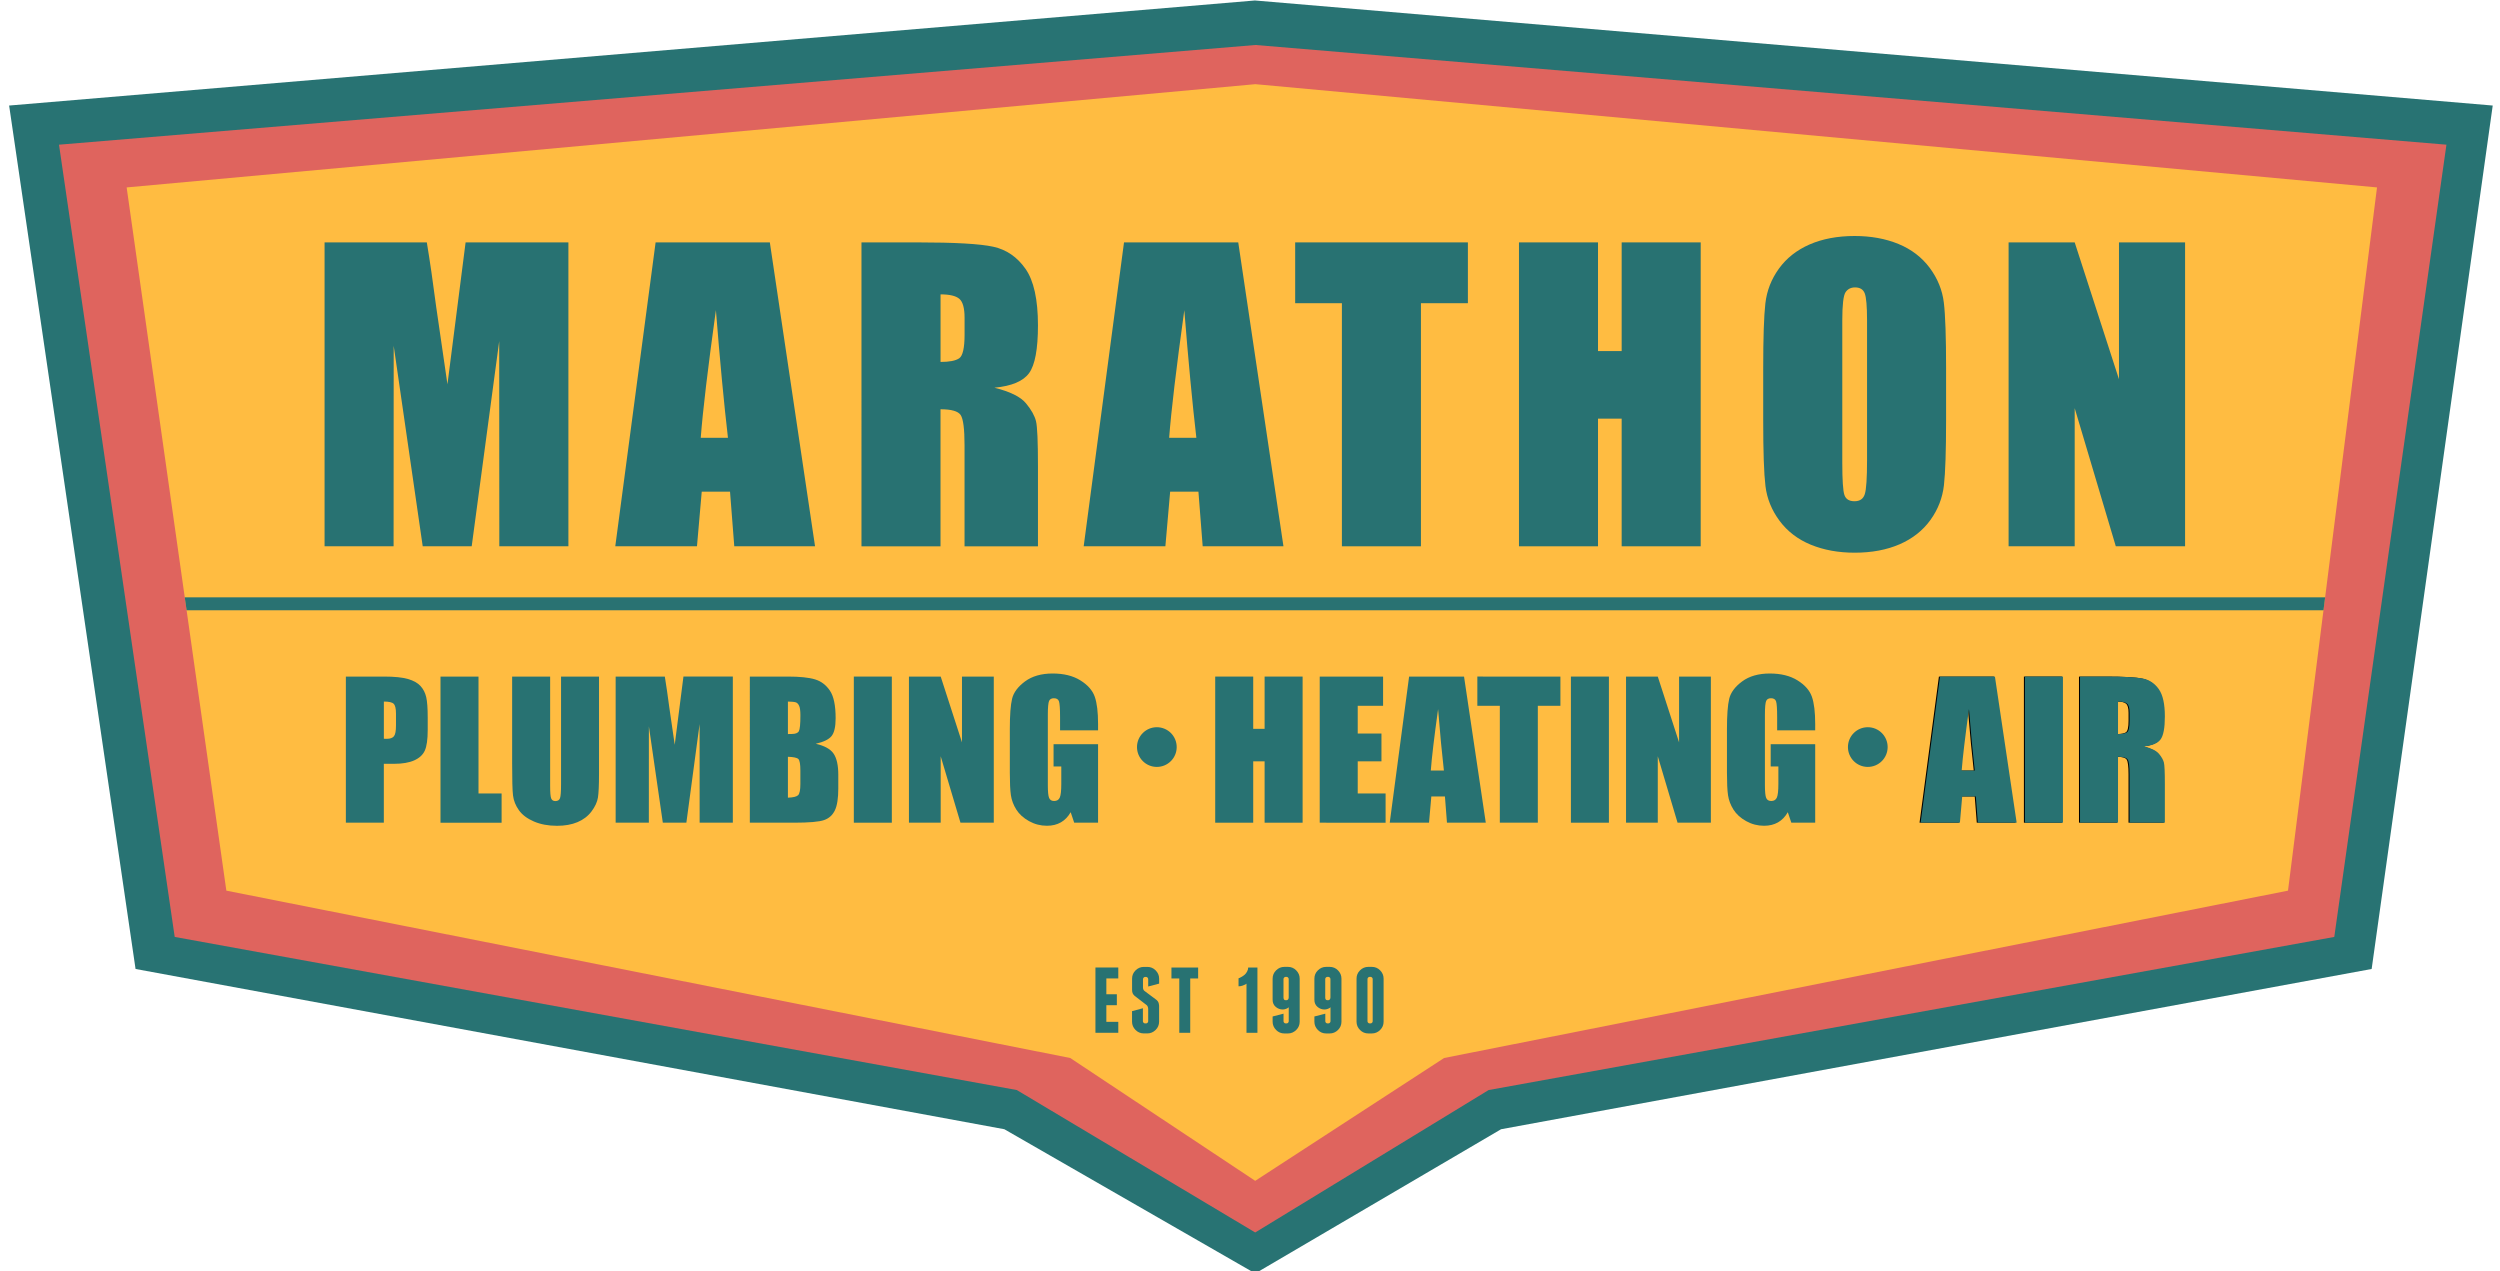 <svg xmlns="http://www.w3.org/2000/svg" xmlns:xlink="http://www.w3.org/1999/xlink" id="Layer_1" x="0px" y="0px" viewBox="0 0 676.28 343.94" style="enable-background:new 0 0 676.28 343.94;" xml:space="preserve"><style type="text/css">	.st0{fill:#287373;}	.st1{fill:#DF645E;}	.st2{fill:#FFBC41;}	.st3{fill:#287272;}	.st4{fill:#297272;}</style><polygon class="st0" points="674.31,28.55 641.56,262.12 406.06,305.47 339.55,344.48 271.69,305.47 36.67,262.12 2.47,28.55  339.47,0.13 "></polygon><polygon class="st1" points="339.6,12.17 661.79,39.14 631.45,253.45 402.69,294.87 339.55,333.4 275.06,294.87 47.26,253.45  15.96,39.14 "></polygon><polygon class="st2" points="339.6,22.77 643.01,50.7 618.93,240.93 390.65,286.2 339.55,319.43 289.51,286.2 61.23,240.93  34.26,50.7 "></polygon><g>	<g>		<path class="st3" d="M153.76,65.57v82.21h-18.69l-0.03-55.5l-7.44,55.5h-13.25l-7.85-54.23l-0.03,54.23H87.8V65.57h27.66   c0.82,4.94,1.67,10.77,2.54,17.48l3.04,20.91l4.91-38.39H153.76z"></path>		<path class="st3" d="M208.25,65.57l12.23,82.21h-21.85L197.48,133h-7.65l-1.29,14.78h-22.1l10.91-82.21H208.25z M196.92,118.43   c-1.08-9.31-2.17-20.82-3.26-34.53c-2.18,15.74-3.55,27.25-4.1,34.53H196.92z"></path>		<path class="st3" d="M233.05,65.57h15.13c10.09,0,16.92,0.39,20.49,1.17c3.57,0.78,6.48,2.77,8.73,5.97   c2.25,3.2,3.38,8.3,3.38,15.31c0,6.4-0.8,10.7-2.39,12.9c-1.59,2.2-4.72,3.52-9.39,3.96c4.23,1.05,7.08,2.46,8.53,4.21   c1.46,1.76,2.36,3.38,2.72,4.85s0.53,5.53,0.53,12.16v21.68h-19.86v-27.32c0-4.4-0.35-7.13-1.04-8.18   c-0.69-1.05-2.51-1.57-5.46-1.57v37.07h-21.38V65.57z M254.43,79.63v18.28c2.4,0,4.09-0.33,5.05-0.99s1.45-2.8,1.45-6.42v-4.52   c0-2.61-0.47-4.32-1.4-5.13C258.6,80.04,256.9,79.63,254.43,79.63z"></path>		<path class="st3" d="M334.96,65.57l12.23,82.21h-21.85L324.19,133h-7.65l-1.29,14.78h-22.1l10.91-82.21H334.96z M323.63,118.43   c-1.08-9.31-2.17-20.82-3.26-34.53c-2.18,15.74-3.55,27.25-4.1,34.53H323.63z"></path>		<path class="st3" d="M397.08,65.57v16.45h-12.7v65.76h-21.38V82.02h-12.64V65.57H397.08z"></path>		<path class="st3" d="M460.06,65.57v82.21h-21.38v-34.53h-6.4v34.53H410.9V65.57h21.38v29.4h6.4v-29.4H460.06z"></path>		<path class="st3" d="M526.44,113.71c0,8.26-0.2,14.11-0.58,17.54c-0.39,3.44-1.61,6.58-3.66,9.42c-2.05,2.84-4.82,5.03-8.3,6.55   c-3.49,1.52-7.55,2.29-12.19,2.29c-4.4,0-8.35-0.72-11.86-2.16s-6.32-3.6-8.46-6.47c-2.13-2.88-3.4-6.01-3.81-9.39   c-0.41-3.38-0.61-9.31-0.61-17.77V99.64c0-8.26,0.19-14.11,0.58-17.54c0.39-3.44,1.61-6.58,3.66-9.42   c2.05-2.84,4.82-5.03,8.3-6.55c3.49-1.52,7.55-2.29,12.19-2.29c4.4,0,8.35,0.72,11.86,2.16c3.5,1.44,6.32,3.6,8.46,6.47   c2.13,2.88,3.4,6.01,3.81,9.39c0.41,3.39,0.61,9.31,0.61,17.77V113.71z M505.06,86.69c0-3.83-0.21-6.27-0.63-7.34   c-0.42-1.07-1.29-1.6-2.62-1.6c-1.12,0-1.97,0.43-2.56,1.29c-0.59,0.86-0.89,3.41-0.89,7.64v38.39c0,4.77,0.19,7.72,0.58,8.84   c0.39,1.12,1.29,1.68,2.72,1.68c1.46,0,2.39-0.64,2.79-1.93c0.41-1.29,0.61-4.35,0.61-9.19V86.69z"></path>		<path class="st3" d="M591.09,65.57v82.21h-18.74l-11.12-37.37v37.37h-17.88V65.57h17.88l11.98,37.02V65.57H591.09z"></path>	</g></g><g>	<g>		<path class="st3" d="M93.56,183.02h10.35c2.8,0,4.95,0.22,6.46,0.66c1.5,0.44,2.64,1.07,3.39,1.9s1.27,1.83,1.54,3.01   c0.27,1.18,0.4,3.01,0.4,5.48v3.44c0,2.52-0.26,4.36-0.78,5.52s-1.48,2.04-2.87,2.66s-3.21,0.93-5.46,0.93h-2.76v15.92H93.56   V183.02z M103.84,189.78v10.06c0.29,0.02,0.54,0.02,0.76,0.02c0.94,0,1.6-0.23,1.97-0.7s0.55-1.43,0.55-2.89v-3.25   c0-1.35-0.21-2.23-0.63-2.64S105.18,189.78,103.84,189.78z"></path>		<path class="st3" d="M129.44,183.02v31.62h6.25v7.91h-16.53v-39.53H129.44z"></path>		<path class="st3" d="M162.04,183.02v26.42c0,3-0.1,5.1-0.29,6.31c-0.2,1.21-0.77,2.46-1.73,3.74c-0.96,1.28-2.23,2.25-3.8,2.91   c-1.57,0.66-3.42,0.99-5.55,0.99c-2.36,0-4.44-0.39-6.25-1.17s-3.16-1.8-4.05-3.05s-1.42-2.58-1.59-3.97s-0.24-4.32-0.24-8.78   v-23.39h10.28v29.64c0,1.73,0.09,2.83,0.28,3.31c0.19,0.48,0.57,0.72,1.13,0.72c0.65,0,1.07-0.26,1.26-0.79   c0.19-0.53,0.28-1.78,0.28-3.75v-29.13H162.04z"></path>		<path class="st3" d="M198.24,183.02v39.53h-8.98l-0.01-26.68l-3.58,26.68h-6.37l-3.77-26.07l-0.01,26.07h-8.98v-39.53h13.3   c0.39,2.38,0.8,5.18,1.22,8.4l1.46,10.05l2.36-18.46H198.24z"></path>		<path class="st3" d="M202.86,183.02h10.25c3.24,0,5.69,0.25,7.36,0.76c1.67,0.5,3.01,1.53,4.04,3.06s1.54,4.01,1.54,7.43   c0,2.31-0.36,3.92-1.09,4.83c-0.72,0.91-2.15,1.61-4.29,2.1c2.38,0.54,3.99,1.43,4.83,2.67c0.85,1.25,1.27,3.16,1.27,5.73v3.66   c0,2.67-0.3,4.65-0.92,5.94s-1.58,2.17-2.92,2.64c-1.33,0.47-4.07,0.71-8.2,0.71h-11.89V183.02z M213.14,189.78v8.79   c0.44-0.02,0.78-0.02,1.03-0.02c1.01,0,1.65-0.25,1.93-0.75c0.28-0.5,0.42-1.92,0.42-4.26c0-1.24-0.11-2.1-0.34-2.6   c-0.23-0.5-0.52-0.81-0.89-0.94S214.2,189.8,213.14,189.78z M213.14,204.72v11.06c1.45-0.05,2.37-0.28,2.77-0.68   c0.4-0.41,0.6-1.41,0.6-3v-3.69c0-1.69-0.18-2.72-0.54-3.08S214.67,204.77,213.14,204.72z"></path>		<path class="st3" d="M241.25,183.02v39.53h-10.28v-39.53H241.25z"></path>		<path class="st3" d="M268.83,183.02v39.53h-9.01l-5.35-17.97v17.97h-8.59v-39.53h8.59l5.76,17.8v-17.8H268.83z"></path>		<path class="st3" d="M297.04,197.57h-10.28v-3.59c0-2.26-0.1-3.68-0.29-4.25s-0.66-0.85-1.39-0.85c-0.63,0-1.07,0.24-1.29,0.73   s-0.34,1.74-0.34,3.76v18.97c0,1.77,0.11,2.94,0.34,3.5s0.68,0.84,1.37,0.84c0.75,0,1.26-0.32,1.53-0.95s0.4-1.87,0.4-3.71v-4.69   H285v-6.01h12.04v21.22h-6.46l-0.95-2.83c-0.7,1.22-1.58,2.14-2.65,2.75s-2.33,0.92-3.77,0.92c-1.73,0-3.34-0.42-4.85-1.26   c-1.51-0.84-2.65-1.88-3.43-3.11c-0.78-1.24-1.27-2.54-1.47-3.89c-0.2-1.36-0.29-3.4-0.29-6.12v-11.74c0-3.78,0.2-6.52,0.61-8.23   s1.58-3.28,3.5-4.7c1.93-1.42,4.42-2.14,7.48-2.14c3.01,0,5.51,0.62,7.5,1.86s3.28,2.71,3.88,4.41c0.6,1.7,0.9,4.17,0.9,7.41   V197.57z"></path>	</g></g><g>	<g>		<path class="st3" d="M352.37,183.02v39.53h-10.28v-16.6h-3.08v16.6h-10.28v-39.53h10.28v14.14h3.08v-14.14H352.37z"></path>		<path class="st3" d="M357,183.02h17.14v7.91h-6.86v7.5h6.42v7.52h-6.42v8.69h7.54v7.91H357V183.02z"></path>		<path class="st3" d="M396.04,183.02l5.88,39.53h-10.5l-0.55-7.1h-3.68l-0.62,7.1h-10.63l5.24-39.53H396.04z M390.59,208.43   c-0.52-4.48-1.04-10.01-1.57-16.6c-1.05,7.57-1.71,13.1-1.97,16.6H390.59z"></path>		<path class="st3" d="M422.11,183.02v7.91H416v31.62h-10.28v-31.62h-6.08v-7.91H422.11z"></path>		<path class="st3" d="M435.23,183.02v39.53h-10.28v-39.53H435.23z"></path>		<path class="st3" d="M462.81,183.02v39.53h-9.01l-5.35-17.97v17.97h-8.59v-39.53h8.59l5.76,17.8v-17.8H462.81z"></path>		<path class="st3" d="M491.02,197.57h-10.28v-3.59c0-2.26-0.1-3.68-0.29-4.25s-0.66-0.85-1.39-0.85c-0.63,0-1.07,0.24-1.29,0.73   s-0.34,1.74-0.34,3.76v18.97c0,1.77,0.11,2.94,0.34,3.5s0.68,0.84,1.37,0.84c0.75,0,1.26-0.32,1.53-0.95s0.4-1.87,0.4-3.71v-4.69   h-2.08v-6.01h12.04v21.22h-6.46l-0.95-2.83c-0.7,1.22-1.58,2.14-2.65,2.75s-2.33,0.92-3.77,0.92c-1.73,0-3.34-0.42-4.85-1.26   c-1.51-0.84-2.65-1.88-3.43-3.11c-0.78-1.24-1.27-2.54-1.47-3.89c-0.2-1.36-0.29-3.4-0.29-6.12v-11.74c0-3.78,0.2-6.52,0.61-8.23   s1.58-3.28,3.5-4.7c1.93-1.42,4.42-2.14,7.48-2.14c3.01,0,5.51,0.62,7.5,1.86s3.28,2.71,3.88,4.41c0.6,1.7,0.9,4.17,0.9,7.41   V197.57z"></path>	</g></g><g>	<path class="st3" d="M299.28,276.42h3.23v2.96h-6.18v-17.66h6.18v2.96h-3.23v4.28h2.84v2.96h-2.84V276.42z"></path>	<path class="st3" d="M312.86,270.5c0.25,0.21,0.42,0.44,0.51,0.67c0.09,0.23,0.15,0.52,0.18,0.87v4.33c0,0.87-0.31,1.62-0.94,2.24  s-1.37,0.94-2.24,0.94h-0.96c-0.87,0-1.62-0.31-2.24-0.94s-0.94-1.37-0.94-2.24v-2.84l2.94-0.79v3.51c0,0.16,0.06,0.31,0.18,0.42  c0.12,0.12,0.26,0.18,0.42,0.18H310c0.16,0,0.31-0.06,0.42-0.18c0.12-0.12,0.18-0.26,0.18-0.42v-3.32  c-0.02-0.47-0.16-0.81-0.41-1.03l-3.25-2.5c-0.26-0.23-0.44-0.47-0.54-0.71c-0.11-0.25-0.16-0.55-0.16-0.92v-3.03  c0-0.87,0.31-1.62,0.94-2.24s1.37-0.94,2.24-0.94h0.96c0.87,0,1.62,0.31,2.24,0.94s0.94,1.37,0.94,2.24v1.34l-2.96,0.78v-1.99  c0-0.16-0.06-0.31-0.18-0.42c-0.12-0.12-0.26-0.18-0.42-0.18h-0.21c-0.16,0-0.31,0.06-0.42,0.18c-0.12,0.12-0.18,0.26-0.18,0.42  v2.3c0.02,0.39,0.15,0.68,0.38,0.87L312.86,270.5z"></path>	<path class="st3" d="M316.89,261.72h7.22v2.96h-2.14v14.7h-2.96v-14.7h-2.12V261.72z"></path>	<path class="st3" d="M337.65,261.72h2.5v17.66h-2.96v-13.29c-0.07,0.06-0.16,0.13-0.28,0.2c-0.12,0.08-0.37,0.18-0.74,0.32  c-0.37,0.13-0.75,0.2-1.13,0.2v-2.17c0.07-0.02,0.17-0.06,0.28-0.1c0.11-0.05,0.32-0.16,0.62-0.33c0.3-0.18,0.56-0.37,0.79-0.57  c0.23-0.2,0.43-0.48,0.62-0.83C337.55,262.47,337.65,262.11,337.65,261.72z"></path>	<path class="st3" d="M344.25,274.97l2.96-0.76v2.04c0,0.16,0.06,0.31,0.18,0.42c0.12,0.12,0.26,0.18,0.43,0.18h0.2  c0.16,0,0.31-0.06,0.42-0.18c0.12-0.12,0.18-0.26,0.18-0.42v-3.78c-0.05,0.04-0.12,0.1-0.2,0.17s-0.27,0.16-0.55,0.27  c-0.29,0.11-0.58,0.17-0.89,0.17c-0.68,0-1.31-0.23-1.87-0.7s-0.85-1.1-0.85-1.9v-5.75c0-0.87,0.31-1.62,0.94-2.24  s1.37-0.94,2.24-0.94h0.96c0.87,0,1.62,0.31,2.24,0.94s0.94,1.37,0.94,2.24v11.65c0,0.87-0.31,1.62-0.94,2.24s-1.37,0.94-2.24,0.94  h-0.96c-0.87,0-1.62-0.31-2.24-0.94s-0.94-1.37-0.94-2.24V274.97z M348.01,270.57c0.16,0,0.3-0.07,0.42-0.2  c0.12-0.13,0.18-0.32,0.18-0.55v-4.97c0-0.16-0.06-0.31-0.18-0.42c-0.12-0.12-0.26-0.18-0.42-0.18h-0.2  c-0.16,0-0.31,0.06-0.43,0.18c-0.12,0.12-0.18,0.26-0.18,0.42v4.97c0,0.5,0.2,0.75,0.6,0.75H348.01z"></path>	<path class="st3" d="M355.55,274.97l2.96-0.76v2.04c0,0.16,0.06,0.31,0.18,0.42c0.12,0.12,0.26,0.18,0.43,0.18h0.2  c0.16,0,0.31-0.06,0.42-0.18c0.12-0.12,0.18-0.26,0.18-0.42v-3.78c-0.05,0.04-0.12,0.1-0.2,0.17s-0.27,0.16-0.55,0.27  c-0.29,0.11-0.58,0.17-0.89,0.17c-0.68,0-1.31-0.23-1.87-0.7s-0.85-1.1-0.85-1.9v-5.75c0-0.87,0.31-1.62,0.94-2.24  s1.37-0.94,2.24-0.94h0.96c0.87,0,1.62,0.31,2.24,0.94s0.94,1.37,0.94,2.24v11.65c0,0.87-0.31,1.62-0.94,2.24s-1.37,0.94-2.24,0.94  h-0.96c-0.87,0-1.62-0.31-2.24-0.94s-0.94-1.37-0.94-2.24V274.97z M359.3,270.57c0.16,0,0.3-0.07,0.42-0.2  c0.12-0.13,0.18-0.32,0.18-0.55v-4.97c0-0.16-0.06-0.31-0.18-0.42c-0.12-0.12-0.26-0.18-0.42-0.18h-0.2  c-0.16,0-0.31,0.06-0.43,0.18c-0.12,0.12-0.18,0.26-0.18,0.42v4.97c0,0.5,0.2,0.75,0.6,0.75H359.3z"></path>	<path class="st3" d="M371.1,261.55c0.87,0,1.62,0.31,2.24,0.94c0.62,0.62,0.94,1.37,0.94,2.24v11.65c0,0.87-0.31,1.62-0.94,2.24  c-0.62,0.62-1.37,0.94-2.24,0.94h-0.96c-0.87,0-1.62-0.31-2.24-0.94c-0.62-0.62-0.94-1.37-0.94-2.24v-11.65  c0-0.87,0.31-1.62,0.94-2.24c0.62-0.62,1.37-0.94,2.24-0.94H371.1z M371.33,276.25v-11.4c0-0.16-0.06-0.31-0.18-0.42  c-0.12-0.12-0.26-0.18-0.42-0.18h-0.21c-0.16,0-0.31,0.06-0.42,0.18c-0.12,0.12-0.18,0.26-0.18,0.42v11.4  c0,0.16,0.06,0.31,0.18,0.42c0.12,0.12,0.26,0.18,0.42,0.18h0.21c0.16,0,0.31-0.06,0.42-0.18  C371.27,276.56,371.33,276.42,371.33,276.25z"></path></g><g>	<path d="M539.36,183.02l5.88,39.53h-10.5l-0.55-7.1h-3.68l-0.62,7.1h-10.63l5.24-39.53H539.36z M533.92,208.43  c-0.52-4.48-1.04-10.01-1.57-16.6c-1.05,7.57-1.71,13.1-1.97,16.6H533.92z"></path>	<path d="M557.77,183.02v39.53h-10.28v-39.53H557.77z"></path>	<path d="M562.39,183.02h7.28c4.85,0,8.13,0.19,9.85,0.56c1.72,0.37,3.12,1.33,4.2,2.87c1.08,1.54,1.62,3.99,1.62,7.36  c0,3.08-0.38,5.14-1.15,6.2s-2.27,1.69-4.52,1.9c2.03,0.5,3.4,1.18,4.1,2.03s1.14,1.62,1.31,2.33s0.26,2.66,0.26,5.85v10.42h-9.55  v-13.13c0-2.12-0.17-3.43-0.5-3.93c-0.33-0.5-1.21-0.76-2.62-0.76v17.82h-10.28V183.02z M572.67,189.78v8.79  c1.16,0,1.97-0.16,2.43-0.48s0.7-1.35,0.7-3.09v-2.17c0-1.25-0.22-2.08-0.67-2.47C574.68,189.97,573.86,189.78,572.67,189.78z"></path></g><circle class="st3" cx="312.94" cy="202.09" r="5.37"></circle><circle class="st3" cx="505.26" cy="202.09" r="5.37"></circle><g>	<g>		<polygon class="st4" points="628.53,165.09 50.48,165.09 49.98,161.59 628.97,161.59   "></polygon>	</g></g><g>	<g>		<path class="st3" d="M539.65,183.02l5.88,39.53h-10.5l-0.55-7.1h-3.68l-0.62,7.1h-10.63l5.24-39.53H539.65z M534.2,208.43   c-0.52-4.48-1.04-10.01-1.57-16.6c-1.05,7.57-1.7,13.1-1.97,16.6H534.2z"></path>		<path class="st3" d="M558.05,183.02v39.53h-10.28v-39.53H558.05z"></path>		<path class="st3" d="M562.67,183.02h7.28c4.85,0,8.13,0.19,9.85,0.56s3.12,1.33,4.2,2.87s1.62,3.99,1.62,7.36   c0,3.08-0.38,5.14-1.15,6.2c-0.77,1.06-2.27,1.69-4.52,1.9c2.03,0.5,3.4,1.18,4.1,2.03c0.7,0.85,1.13,1.62,1.31,2.33   s0.26,2.66,0.26,5.85v10.42h-9.55v-13.13c0-2.12-0.17-3.43-0.5-3.93s-1.21-0.76-2.62-0.76v17.82h-10.28V183.02z M572.95,189.78   v8.79c1.16,0,1.96-0.16,2.43-0.48s0.7-1.35,0.7-3.09v-2.17c0-1.25-0.22-2.08-0.67-2.47S574.14,189.78,572.95,189.78z"></path>	</g></g></svg>